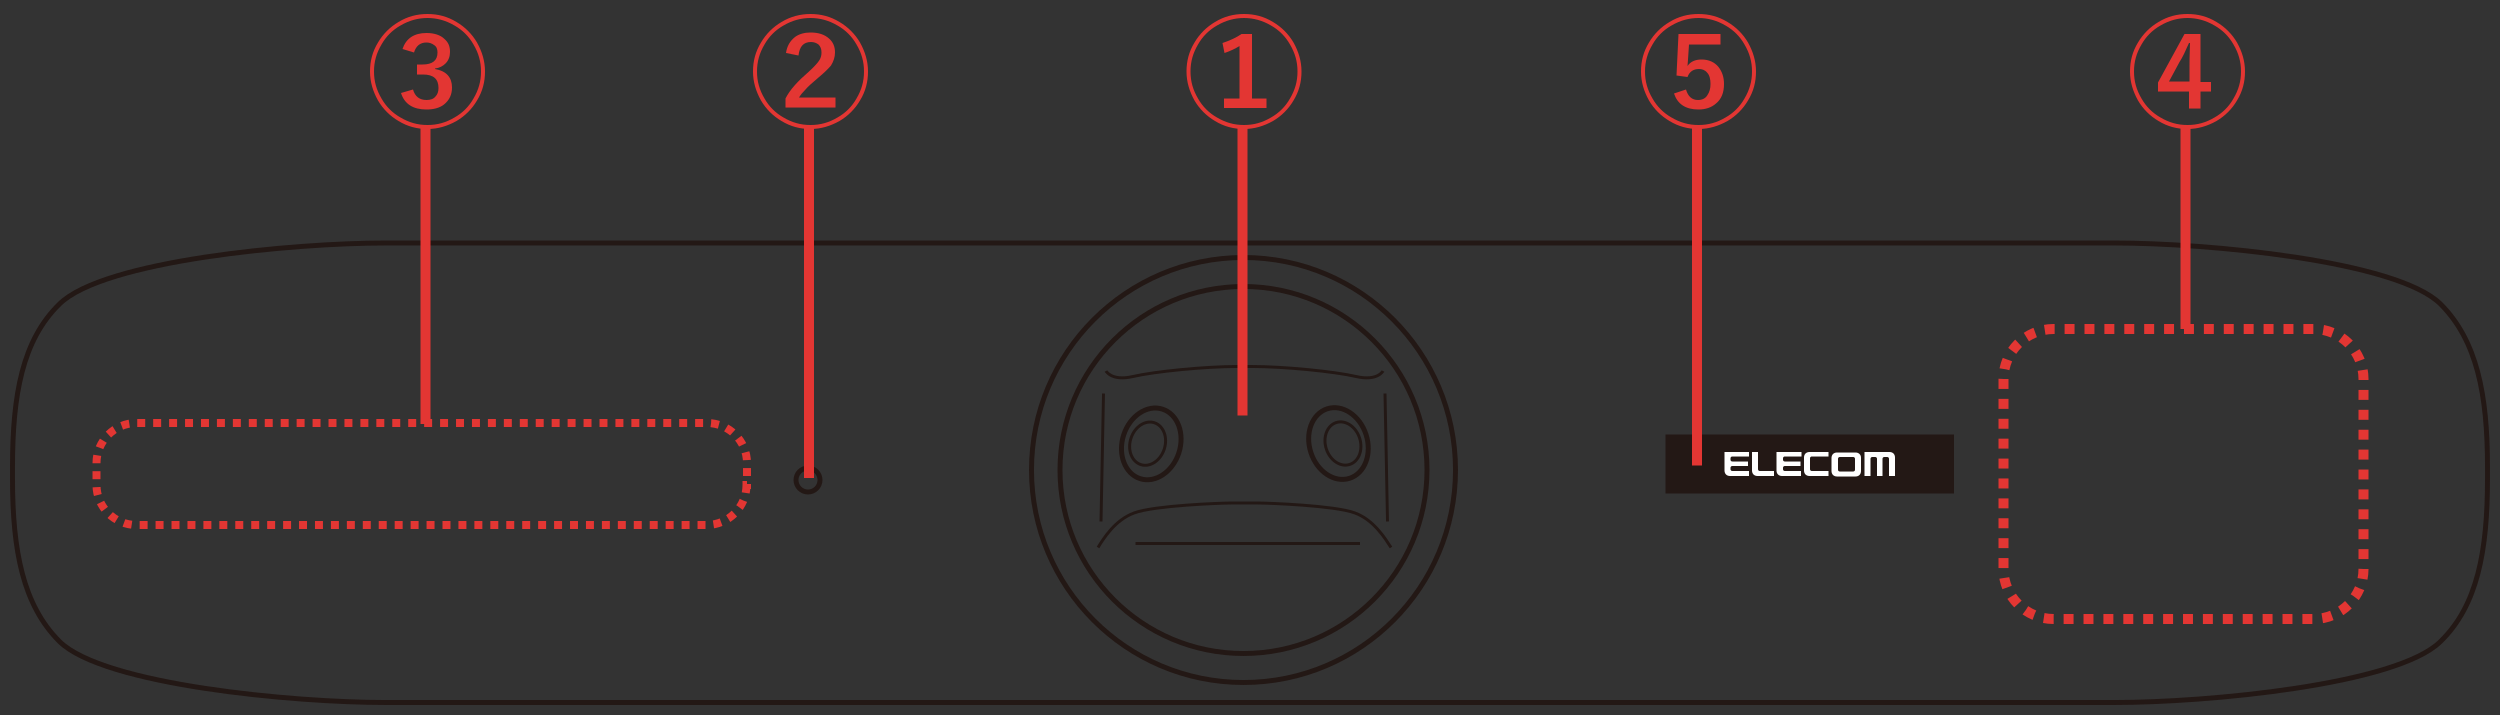 <?xml version="1.0" encoding="utf-8"?>
<!-- Generator: Adobe Illustrator 28.3.0, SVG Export Plug-In . SVG Version: 6.00 Build 0)  -->
<svg version="1.1" xmlns="http://www.w3.org/2000/svg" xmlns:xlink="http://www.w3.org/1999/xlink" x="0px" y="0px"
	 viewBox="0 0 500 143" enable-background="new 0 0 500 143" xml:space="preserve">
<rect x="0" y="0" width="500" height="143" fill="#333333" stroke="none"/>
<g id="レイヤー_2">
	<g>
		<path fill="none" stroke="#E33633" stroke-width="2" stroke-miterlimit="10" stroke-dasharray="1.99,1.99" d="M472.7,113.8
			c0,5.5-4.5,10-10,10h-52c-5.5,0-10-4.5-10-10v-38c0-5.5,4.5-10,10-10h52c5.5,0,10,4.5,10,10V113.8z"/>
	</g>
	<g>
		<path fill="none" stroke="#E33633" stroke-width="1.593" stroke-miterlimit="10" stroke-dasharray="1.594,1.594" d="M149.3,97
			c0,4.4-3.6,8-8,8H27.3c-4.4,0-8-3.6-8-8v-4.4c0-4.4,3.6-8,8-8h114.1c4.4,0,8,3.6,8,8V97z"/>
	</g>
	<g>
		<g>
			<rect x="333.1" y="86.9" fill="#231815" width="57.7" height="11.8"/>
			<g>
				<path fill="#FFFFFF" d="M349.8,90.4h-4.9v3.7c0,0.3,0.1,0.6,0.3,0.8c0.2,0.2,0.5,0.3,0.8,0.3h3.8v-1h-3.3c-0.1,0-0.2,0-0.3-0.1
					c-0.1-0.1-0.1-0.2-0.1-0.3v-0.2c0-0.1,0-0.2,0.1-0.3c0.1-0.1,0.2-0.1,0.3-0.1h3.1v-0.9h-3.1c-0.1,0-0.2,0-0.3-0.1
					c-0.1-0.1-0.1-0.2-0.1-0.3v-0.2c0-0.1,0-0.2,0.1-0.3c0.1-0.1,0.2-0.1,0.3-0.1h3.3V90.4z"/>
				<path fill="#FFFFFF" d="M354.8,94.2H352c-0.1,0-0.2,0-0.3-0.1c-0.1-0.1-0.1-0.2-0.1-0.3v-3.4h-1.2v3.7c0,0.3,0.1,0.6,0.3,0.8
					c0.2,0.2,0.5,0.3,0.8,0.3h3.3V94.2z"/>
				<path fill="#FFFFFF" d="M360.2,90.4h-4.9v3.7c0,0.3,0.1,0.6,0.3,0.8c0.2,0.2,0.5,0.3,0.8,0.3h3.8v-1H357c-0.1,0-0.2,0-0.3-0.1
					c-0.1-0.1-0.1-0.2-0.1-0.3v-0.2c0-0.1,0-0.2,0.1-0.3c0.1-0.1,0.2-0.1,0.3-0.1h3.1v-0.9H357c-0.1,0-0.2,0-0.3-0.1
					c-0.1-0.1-0.1-0.2-0.1-0.3v-0.2c0-0.1,0-0.2,0.1-0.3c0.1-0.1,0.2-0.1,0.3-0.1h3.3V90.4z"/>
				<path fill="#FFFFFF" d="M365.7,90.4h-3.8c-0.3,0-0.6,0.1-0.8,0.3c-0.2,0.2-0.3,0.5-0.3,0.8v2.6c0,0.3,0.1,0.6,0.3,0.8
					c0.2,0.2,0.5,0.3,0.8,0.3h3.8v-1h-3.3c-0.1,0-0.2,0-0.3-0.1c-0.1-0.1-0.1-0.2-0.1-0.3v-2.1c0-0.1,0-0.2,0.1-0.3
					c0.1-0.1,0.2-0.1,0.3-0.1h3.3V90.4z"/>
				<path fill="#FFFFFF" d="M379,91.5c0-0.3-0.1-0.6-0.3-0.8c-0.2-0.2-0.5-0.3-0.8-0.3h-5v4.8h1.2v-3.4c0-0.1,0-0.2,0.1-0.3
					c0.1-0.1,0.2-0.1,0.3-0.1h0.5c0.1,0,0.2,0,0.3,0.1c0.1,0.1,0.1,0.2,0.1,0.3v3.4h1.1v-3.4c0-0.1,0-0.2,0.1-0.3
					c0.1-0.1,0.2-0.1,0.3-0.1h0.5c0.1,0,0.2,0,0.3,0.1c0.1,0.1,0.1,0.2,0.1,0.3v3.4h1.2V91.5z"/>
				<path fill="#FFFFFF" d="M371.9,90.8c-0.2-0.2-0.5-0.3-0.8-0.3h-3.7c-0.3,0-0.6,0.1-0.8,0.3c-0.2,0.2-0.3,0.5-0.3,0.8v2.6
					c0,0.3,0.1,0.6,0.3,0.8c0.2,0.2,0.5,0.3,0.8,0.3h3.7c0.3,0,0.6-0.1,0.8-0.3c0.2-0.2,0.3-0.5,0.3-0.8v-2.6
					C372.2,91.2,372.1,91,371.9,90.8z M371,93.9c0,0.1,0,0.2-0.1,0.3c-0.1,0.1-0.2,0.1-0.3,0.1H368c-0.1,0-0.2,0-0.3-0.1
					c-0.1-0.1-0.1-0.2-0.1-0.3v-2.1c0-0.1,0-0.2,0.1-0.3c0.1-0.1,0.2-0.1,0.3-0.1h2.6c0.1,0,0.2,0,0.3,0.1c0.1,0.1,0.1,0.2,0.1,0.3
					V93.9z"/>
			</g>
		</g>
		<path fill="none" stroke="#231815" stroke-width="0.994" stroke-miterlimit="10" d="M423,48.6c18.2,0,56.3,3.5,65.1,12.2
			c7.3,7.3,9.4,18.1,9.4,32.6v2.3c0,14.5-2,25.4-9.4,32.6c-8.8,8.7-46.9,12.2-65.1,12.2H77c-18.2,0-56.3-3.5-65.1-12.2
			c-7.3-7.3-9.4-18.1-9.4-32.6v-2.3c0-14.5,2-25.4,9.4-32.6c8.8-8.7,46.9-12.2,65.1-12.2H423z"/>
		<ellipse fill="none" stroke="#231815" stroke-width="0.994" stroke-miterlimit="10" cx="248.7" cy="94" rx="42.4" ry="42.5"/>
		<ellipse fill="none" stroke="#231815" stroke-width="0.994" stroke-miterlimit="10" cx="248.7" cy="94" rx="36.7" ry="36.7"/>
		
			<ellipse transform="matrix(0.307 -0.952 0.952 0.307 75.076 280.571)" fill="none" stroke="#231815" stroke-width="0.994" stroke-miterlimit="10" cx="230.1" cy="88.8" rx="7.3" ry="5.8"/>
		
			<ellipse transform="matrix(0.307 -0.952 0.952 0.307 74.559 279.863)" fill="none" stroke="#231815" stroke-width="0.596" stroke-miterlimit="10" cx="229.4" cy="88.8" rx="4.4" ry="3.5"/>
		<line fill="none" stroke="#231815" stroke-width="0.596" stroke-miterlimit="10" x1="220.2" y1="104.3" x2="220.7" y2="78.7"/>
		
			<ellipse transform="matrix(0.952 -0.307 0.307 0.952 -14.325 86.324)" fill="none" stroke="#231815" stroke-width="0.994" stroke-miterlimit="10" cx="267.6" cy="88.8" rx="5.8" ry="7.3"/>
		
			<ellipse transform="matrix(0.952 -0.307 0.307 0.952 -14.283 86.593)" fill="none" stroke="#231815" stroke-width="0.596" stroke-miterlimit="10" cx="268.5" cy="88.8" rx="3.5" ry="4.4"/>
		<line fill="none" stroke="#231815" stroke-width="0.596" stroke-miterlimit="10" x1="277.5" y1="104.3" x2="277" y2="78.7"/>
		<path fill="none" stroke="#231815" stroke-width="0.596" stroke-miterlimit="10" d="M276.6,74.2c0,0-1.1,2.1-5.4,1.1
			c-4.3-1-14.4-2-20.8-2h-3c-6.4,0-16.5,1-20.8,2s-5.4-1.1-5.4-1.1"/>
		<path fill="none" stroke="#231815" stroke-width="0.596" stroke-miterlimit="10" d="M278.2,109.5c-1.1-1.7-3.4-5.5-7.2-6.9
			c-3.9-1.5-17.4-2-19.5-2h-5.2c-2.1,0-15.6,0.5-19.5,2c-3.8,1.4-6.1,5.1-7.2,6.9"/>
		<line fill="none" stroke="#231815" stroke-width="0.596" stroke-miterlimit="10" x1="227.1" y1="108.7" x2="272" y2="108.7"/>
		<ellipse fill="none" stroke="#231815" stroke-width="0.994" stroke-miterlimit="10" cx="161.6" cy="96" rx="2.4" ry="2.4"/>
	</g>
</g>
<g id="レイヤー_1">
	<line fill="none" stroke="#E33633" stroke-width="2" stroke-miterlimit="10" x1="248.5" y1="83.1" x2="248.5" y2="25"/>
	<line fill="none" stroke="#E33633" stroke-width="2" stroke-miterlimit="10" x1="437.1" y1="65.8" x2="437.1" y2="25"/>
	<line fill="none" stroke="#E33633" stroke-width="2" stroke-miterlimit="10" x1="161.8" y1="95.6" x2="161.8" y2="25"/>
	<line fill="none" stroke="#E33633" stroke-width="2" stroke-miterlimit="10" x1="85.1" y1="84.8" x2="85.1" y2="25"/>
	<g>
		<path fill="#E33633" d="M248.8,2.8c2.1,0,4,0.5,5.8,1.6c1.7,1,3.1,2.4,4.1,4.1c1,1.8,1.6,3.7,1.6,5.8s-0.5,4-1.6,5.8
			c-1,1.7-2.4,3.1-4.1,4.1c-1.8,1-3.7,1.6-5.8,1.6s-4-0.5-5.8-1.6c-1.7-1-3.1-2.4-4.1-4.1c-1-1.8-1.6-3.7-1.6-5.8s0.5-4,1.6-5.8
			c1-1.7,2.4-3.1,4.1-4.1C244.8,3.3,246.7,2.8,248.8,2.8z M248.8,3.6c-1.9,0-3.7,0.5-5.4,1.5c-1.6,0.9-2.9,2.2-3.8,3.8
			c-1,1.7-1.5,3.4-1.5,5.4s0.5,3.7,1.5,5.4c0.9,1.6,2.2,2.9,3.8,3.8c1.7,1,3.4,1.5,5.4,1.5s3.7-0.5,5.4-1.5c1.6-0.9,2.9-2.2,3.8-3.8
			c1-1.7,1.5-3.4,1.5-5.4s-0.5-3.7-1.5-5.4c-0.9-1.6-2.2-2.9-3.8-3.8C252.5,4.1,250.7,3.6,248.8,3.6z M250.4,6.8v12.9h2.9v1.9h-8.5
			v-1.9h3.1V9.2c-0.8,0.5-1.8,1-3,1.4l-0.4-2c1.5-0.5,2.8-1.1,3.8-1.8H250.4z"/>
	</g>
	<g>
		<path fill="#E33633" d="M437.5,2.8c2.1,0,4,0.5,5.8,1.6c1.7,1,3.1,2.4,4.1,4.1c1,1.8,1.6,3.7,1.6,5.8s-0.5,4-1.6,5.8
			c-1,1.7-2.4,3.1-4.1,4.1c-1.8,1-3.7,1.6-5.8,1.6s-4-0.5-5.8-1.6c-1.7-1-3.1-2.4-4.1-4.1c-1-1.8-1.6-3.7-1.6-5.8s0.5-4,1.6-5.8
			c1-1.7,2.4-3.1,4.1-4.1C433.5,3.3,435.4,2.8,437.5,2.8z M437.5,3.6c-1.9,0-3.7,0.5-5.4,1.5c-1.6,0.9-2.9,2.2-3.8,3.8
			c-1,1.7-1.5,3.4-1.5,5.4s0.5,3.7,1.5,5.4c0.9,1.6,2.2,2.9,3.8,3.8c1.7,1,3.4,1.5,5.4,1.5s3.7-0.5,5.4-1.5c1.6-0.9,2.9-2.2,3.8-3.8
			c1-1.7,1.5-3.4,1.5-5.4s-0.5-3.7-1.5-5.4c-0.9-1.6-2.2-2.9-3.8-3.8C441.2,4.1,439.4,3.6,437.5,3.6z M440.1,6.8v9.6h2.1v1.9h-2.1
			v3.4h-2.3v-3.4h-6.2v-1.8l5.3-9.7H440.1z M437.9,16.4v-3.1c0-0.7,0-2.3,0.1-4.7h-0.2c-0.7,1.6-1.3,2.9-1.9,3.8l-2.1,3.9H437.9z"/>
	</g>
	<line fill="none" stroke="#E33633" stroke-width="2" stroke-miterlimit="10" x1="339.4" y1="93.1" x2="339.4" y2="25"/>
	<g>
		<path fill="#E33633" d="M339.7,2.8c2.1,0,4,0.5,5.8,1.6c1.7,1,3.1,2.4,4.1,4.1c1,1.8,1.6,3.7,1.6,5.8s-0.5,4-1.6,5.8
			c-1,1.7-2.4,3.1-4.1,4.1c-1.8,1-3.7,1.6-5.8,1.6s-4-0.5-5.8-1.6c-1.7-1-3.1-2.4-4.1-4.1c-1-1.8-1.6-3.7-1.6-5.8s0.5-4,1.6-5.8
			c1-1.7,2.4-3.1,4.1-4.1C335.7,3.3,337.6,2.8,339.7,2.8z M339.7,3.6c-1.9,0-3.7,0.5-5.4,1.5c-1.6,0.9-2.9,2.2-3.8,3.8
			c-1,1.7-1.5,3.4-1.5,5.4s0.5,3.7,1.5,5.4c0.9,1.6,2.2,2.9,3.8,3.8c1.7,1,3.4,1.5,5.4,1.5s3.7-0.5,5.4-1.5c1.6-0.9,2.9-2.2,3.8-3.8
			c1-1.7,1.5-3.4,1.5-5.4s-0.5-3.7-1.5-5.4c-0.9-1.6-2.2-2.9-3.8-3.8C343.4,4.1,341.6,3.6,339.7,3.6z M344.1,6.9v2h-6.3l-0.2,3
			c0,0.4-0.1,0.9-0.1,1.3c0.6-0.9,1.6-1.3,2.8-1.3c1.4,0,2.6,0.5,3.4,1.5c0.7,0.9,1.1,2,1.1,3.4c0,1.7-0.5,3-1.6,3.9
			c-0.9,0.8-2.1,1.2-3.5,1.2c-2.6,0-4.2-1.1-4.9-3.2l2.4-0.8c0.4,1.4,1.2,2.1,2.4,2.1c0.8,0,1.5-0.3,1.9-1c0.4-0.6,0.6-1.3,0.6-2.2
			c0-1-0.2-1.8-0.7-2.3c-0.4-0.5-1-0.7-1.6-0.7c-1.1,0-1.9,0.5-2.3,1.6l-2.2-0.3l0.4-8.3H344.1z"/>
	</g>
	<g>
		<path fill="#E33633" d="M162.1,2.8c2.1,0,4,0.5,5.8,1.6c1.7,1,3.1,2.4,4.1,4.1c1,1.8,1.6,3.7,1.6,5.8s-0.5,4-1.6,5.8
			c-1,1.7-2.4,3.1-4.1,4.1c-1.8,1-3.7,1.6-5.8,1.6s-4-0.5-5.8-1.6c-1.7-1-3.1-2.4-4.1-4.1c-1-1.8-1.6-3.7-1.6-5.8s0.5-4,1.6-5.8
			c1-1.7,2.4-3.1,4.1-4.1C158.1,3.3,160.1,2.8,162.1,2.8z M162.1,3.6c-1.9,0-3.7,0.5-5.4,1.5c-1.6,0.9-2.9,2.2-3.8,3.8
			c-1,1.7-1.5,3.4-1.5,5.4s0.5,3.7,1.5,5.4c0.9,1.6,2.2,2.9,3.8,3.8c1.7,1,3.4,1.5,5.4,1.5s3.7-0.5,5.4-1.5c1.6-0.9,2.9-2.2,3.8-3.8
			c1-1.7,1.5-3.4,1.5-5.4s-0.5-3.7-1.5-5.4c-0.9-1.6-2.2-2.9-3.8-3.8C165.8,4.1,164,3.6,162.1,3.6z M157.2,10.6
			c0.2-1.4,0.8-2.4,1.8-3.2c0.8-0.6,1.9-0.9,3.1-0.9c1.6,0,2.8,0.4,3.7,1.2c0.8,0.7,1.2,1.6,1.2,2.8c0,0.9-0.3,1.8-0.8,2.6
			c-0.5,0.6-1.3,1.4-2.5,2.4c-1.3,1.1-2.2,1.9-2.6,2.4c-0.6,0.6-1,1.1-1.3,1.6h7.3v2h-10v-1.8c0.9-1.8,2.5-3.5,4.7-5.4
			c1.1-1,1.8-1.8,2.1-2.3c0.3-0.5,0.4-1,0.4-1.5c0-0.7-0.2-1.2-0.6-1.6c-0.4-0.3-0.9-0.5-1.5-0.5c-1.5,0-2.3,0.9-2.5,2.7L157.2,10.6
			z"/>
	</g>
	<g>
		<path fill="#E33633" d="M85.5,2.8c2.1,0,4,0.5,5.8,1.6c1.7,1,3.1,2.4,4.1,4.1c1,1.8,1.6,3.7,1.6,5.8s-0.5,4-1.6,5.8
			c-1,1.7-2.4,3.1-4.1,4.1c-1.8,1-3.7,1.6-5.8,1.6s-4-0.5-5.8-1.6c-1.7-1-3.1-2.4-4.1-4.1c-1-1.8-1.6-3.7-1.6-5.8s0.5-4,1.6-5.8
			c1-1.7,2.4-3.1,4.1-4.1C81.5,3.3,83.4,2.8,85.5,2.8z M85.5,3.6c-1.9,0-3.7,0.5-5.4,1.5c-1.6,0.9-2.9,2.2-3.8,3.8
			c-1,1.7-1.5,3.4-1.5,5.4s0.5,3.7,1.5,5.4c0.9,1.6,2.2,2.9,3.8,3.8c1.7,1,3.4,1.5,5.4,1.5s3.7-0.5,5.4-1.5c1.6-0.9,2.9-2.2,3.8-3.8
			c1-1.7,1.5-3.4,1.5-5.4s-0.5-3.7-1.5-5.4c-0.9-1.6-2.2-2.9-3.8-3.8C89.2,4.1,87.4,3.6,85.5,3.6z M80.5,9.8
			c0.7-2.1,2.3-3.2,4.8-3.2c1.5,0,2.8,0.4,3.6,1.2c0.8,0.7,1.1,1.5,1.1,2.6c0,0.9-0.3,1.7-0.9,2.3c-0.5,0.5-1.2,0.9-2.1,1v0.1
			c2.3,0.4,3.4,1.7,3.4,3.7c0,1.4-0.5,2.5-1.6,3.4c-0.9,0.7-2.1,1-3.5,1c-2.7,0-4.4-1.1-5.1-3.3l2.4-0.7c0.4,1.4,1.3,2.1,2.7,2.1
			c0.8,0,1.4-0.2,1.8-0.7c0.4-0.4,0.6-1,0.6-1.7c0-1.8-1-2.7-3.1-2.7h-1.2v-2h1.1c2,0,3-0.8,3-2.4c0-0.7-0.2-1.2-0.7-1.5
			c-0.4-0.3-0.9-0.5-1.5-0.5c-1.3,0-2.1,0.7-2.5,2L80.5,9.8z"/>
	</g>
	<g>
	</g>
	<g>
	</g>
	<g>
	</g>
	<g>
	</g>
	<g>
	</g>
	<g>
	</g>
</g>
</svg>
